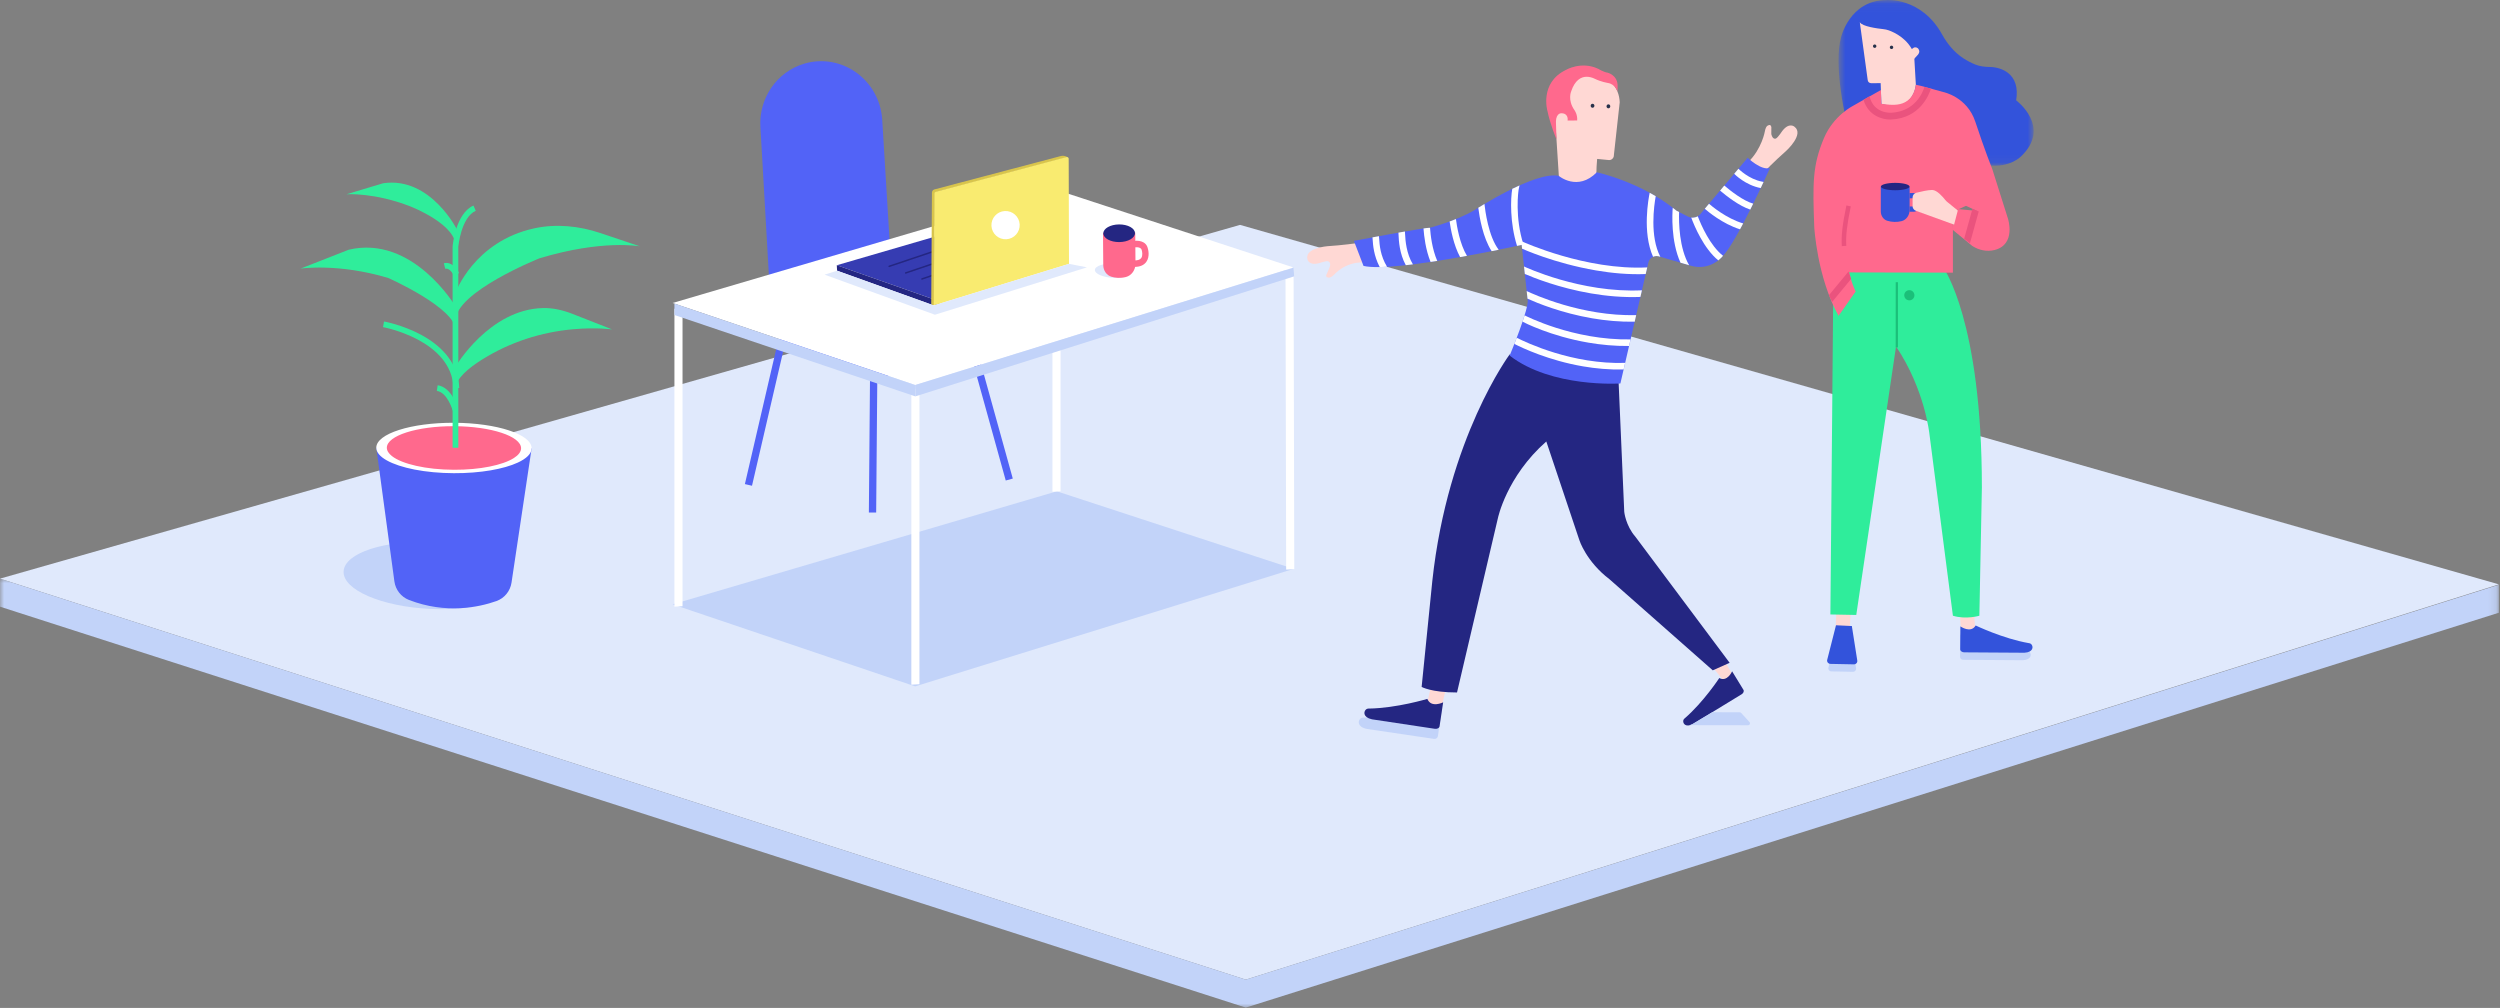 <?xml version="1.0" encoding="UTF-8"?>
<svg width="315px" height="127px" viewBox="0 0 315 127" version="1.1" xmlns="http://www.w3.org/2000/svg" xmlns:xlink="http://www.w3.org/1999/xlink">
    <rect x="0" y="0" width="315" height="127" fill="#808080" stroke="none"/>
    <!-- Generator: Sketch 50 (54983) - http://www.bohemiancoding.com/sketch -->
    <title>Illu-1 Copy</title>
    <desc>Created with Sketch.</desc>
    <defs>
        <polygon id="path-1" points="0.657 0.042 25.237 0.042 25.237 20.917 0.657 20.917"></polygon>
        <polygon id="path-3" points="0 0.957 314.857 0.957 314.857 55 0 55"></polygon>
    </defs>
    <g id="Illu-1-Copy" stroke="none" stroke-width="1" fill="none" fill-rule="evenodd">
        <g id="Illus_1" transform="translate(0, -1)">
            <polygon id="Fill-1" fill="#E0E9FC" points="0 73.908 156.966 124.433 314.857 74.629 156.245 29.335"></polygon>
            <g id="Group-200" transform="translate(0, 0.958)">
                <path d="M233.234,80.254 L231.398,80.165 L230.373,84.193 C230.335,84.426 230.514,84.637 230.75,84.637 L233.486,84.692 C233.721,84.692 233.901,84.482 233.863,84.249 L233.234,80.254 Z" id="Fill-2" fill="#C2D3F9"></path>
                <path d="M255.867,82.466 C255.867,82.466 256.022,83.162 254.873,83.23 L247.339,83.18 C247.133,83.177 246.967,83.008 246.968,82.802 C246.978,81.237 246.989,79.98 246.989,79.98 C246.989,79.98 248.264,80.892 248.872,79.871 C248.872,79.871 252.236,81.492 255.423,82.044 C255.423,82.044 255.783,82.047 255.867,82.466" id="Fill-4" fill="#C2D3F9"></path>
                <path d="M62.467,70.333 C60.504,69.14 58.453,68.515 54.645,68.34 C48.483,68.057 43.401,69.714 43.294,72.041 C43.187,74.368 48.096,76.484 54.258,76.767 C55.944,76.845 57.548,76.776 58.993,76.589 C59.995,74.215 60.416,71.891 62.467,70.333" id="Fill-6" fill="#C2D3F9"></path>
                <path d="M66.986,56.531 L64.451,73.454 C64.291,74.522 63.56,75.42 62.542,75.779 C60.347,76.552 56.216,77.446 51.534,75.638 C50.54,75.255 49.836,74.353 49.693,73.298 L47.411,56.446" id="Fill-8" fill="#5263F7"></path>
                <path d="M48.193,56.439 C48.177,58.051 52.276,59.402 57.347,59.455 C62.42,59.508 66.544,58.244 66.56,56.631 C66.576,55.019 62.477,53.669 57.405,53.616 C52.333,53.563 48.209,54.827 48.193,56.439" id="Fill-10" fill="#FF698D"></path>
                <path d="M64.743,57.758 C63.346,58.648 60.485,59.248 57.186,59.233 C53.661,59.218 50.643,58.505 49.378,57.504 C48.966,57.178 48.739,56.822 48.741,56.452 C48.748,54.935 52.54,53.724 57.211,53.742 C61.882,53.764 65.662,55.008 65.656,56.526 C65.654,56.971 65.325,57.389 64.743,57.758 M57.212,53.312 C51.806,53.288 47.418,54.691 47.411,56.447 C47.408,57.029 47.891,57.578 48.735,58.051 C50.429,59.002 53.577,59.65 57.184,59.664 C60.528,59.679 63.481,59.148 65.251,58.325 C66.342,57.819 66.983,57.2 66.986,56.531 C66.994,54.776 62.618,53.334 57.212,53.312" id="Fill-12" fill="#FFFFFF"></path>
                <polyline id="Fill-14" fill="#FFD8D4" points="247.082 79.433 246.968 77.707 248.75 77.528 248.869 79.314"></polyline>
                <path d="M256.088,81.507 C256.088,81.507 256.247,82.219 255.071,82.287 L247.484,82.237 C247.251,82.236 246.984,82.085 246.986,81.852 C246.997,80.249 247.008,78.963 247.008,78.963 C247.008,78.963 248.313,79.897 248.934,78.853 C248.934,78.853 252.374,80.51 255.634,81.076 C255.634,81.076 256.002,81.079 256.088,81.507" id="Fill-16" fill="#3353DB"></path>
                <polygon id="Fill-18" fill="#FFD8D4" points="231.296 79.007 231.375 77.279 233.167 77.299 233.085 79.088"></polygon>
                <path d="M233.89,77.528 L238.901,43.696 C242.558,49.145 243.112,54.769 243.112,54.769 L246.066,77.625 C247.727,78.128 249.4,77.625 249.4,77.625 L249.717,61.459 C249.717,40.443 244.879,33.794 244.879,33.794 C244.879,33.794 240.644,32.888 231.018,33.501 L230.629,77.464" id="Fill-20" fill="#2FED9B"></path>
                <polygon id="Fill-22" fill="#FFFFFF" points="247.407 25.985 245.803 20.798 247.561 20.255 249.165 25.442"></polygon>
                <path d="M232.229,34.365 L246.066,34.396 L246.066,26.724 L248.286,25.714 L231.657,19.974 C231.657,19.974 229.892,30.428 232.229,34.365" id="Fill-24" fill="#FF698D"></path>
                <g id="Group-28" transform="translate(231, 0)">
                    <mask id="mask-2" fill="white">
                        <use xlink:href="#path-1"></use>
                    </mask>
                    <g id="Clip-27"></g>
                    <path d="M19.503,20.856 C22.206,21.23 23.631,19.766 23.631,19.766 C27.565,16.036 23.035,12.685 23.035,12.685 C23.599,9.297 21.127,8.502 19.733,8.481 C19.112,8.471 18.487,8.413 17.911,8.182 C17.345,7.956 16.832,7.678 16.376,7.38 C15.242,6.639 14.363,5.573 13.707,4.387 C11.089,-0.349 6.658,0.05 6.658,0.05 C2.022,0.077 0.961,4.786 0.961,4.786 C0.056,8.222 1.46,14.44 1.46,14.44" id="Fill-26" fill="#3353DB" mask="url(#mask-2)"></path>
                </g>
                <path d="M236.993,11.383 L237.009,9.986 C234.633,8.784 235.33,7.667 235.33,7.667 L234.321,3.054 C235.007,3.833 237.584,3.744 237.584,3.744 C240.014,4.572 240.756,6.151 240.756,6.151 L241.173,6.8 L241.398,10.719" id="Fill-29" fill="#3353DB"></path>
                <path d="M236.963,10.52 L237.054,13.123 C241.205,14.323 241.398,10.718 241.398,10.718 L241.169,6.798 C240.431,4.943 238.754,4.144 237.983,3.866 C237.767,3.788 237.542,3.74 237.314,3.715 C236.593,3.64 234.642,3.387 234.335,2.842 L235.328,10.109 C235.337,10.336 235.521,10.516 235.748,10.522 L236.963,10.52 Z" id="Fill-31" fill="#FFD8D4"></path>
                <path d="M240.909,7.751 L241.679,6.916 C241.877,6.645 241.869,6.463 241.742,6.239 C241.615,6.016 241.331,5.938 241.107,6.065 L240.577,6.453 L240.909,7.751 Z" id="Fill-33" fill="#FFD8D4"></path>
                <path d="M236.224,6.075 C236.106,6.083 236.003,5.992 235.995,5.874 C235.989,5.755 236.078,5.653 236.197,5.645 C236.316,5.638 236.418,5.727 236.425,5.846 C236.433,5.965 236.343,6.067 236.224,6.075" id="Fill-35" fill="#27314A"></path>
                <path d="M238.347,6.223 C238.228,6.231 238.125,6.14 238.118,6.022 C238.111,5.903 238.201,5.801 238.32,5.793 C238.438,5.786 238.54,5.875 238.548,5.994 C238.555,6.113 238.465,6.215 238.347,6.223" id="Fill-37" fill="#27314A"></path>
                <path d="M249.093,26.613 L246.881,25.592 L245.94,28.915 L248.512,31.034 C249.335,31.565 250.345,31.783 251.297,31.548 C254.065,30.863 253.006,27.598 253.006,27.598 L251.03,21.355 C251.03,21.355 250.083,18.998 248.888,15.375 C247.85,12.224 244.851,11.637 244.851,11.637 L242.059,10.868 L241.399,10.718 C240.899,13.912 238.054,13.215 237.054,13.123 L236.993,11.384 L233.496,13.367 C233.496,13.367 231.018,14.591 229.817,17.449 C228.375,20.881 228.391,23.069 228.596,28.642 C228.596,28.642 228.94,34.944 231.656,39.844 L233.815,36.764 C233.815,36.764 231.457,32.437 233.161,25.106" id="Fill-39" fill="#FF698D"></path>
                <path d="M241.124,26.724 L240.6,26.724 L240.6,26.057 L241.124,26.057 L241.111,25.021 L240.6,25.034 L240.6,24.367 L241.124,24.367 C241.485,24.367 241.778,24.66 241.778,25.021 L241.778,26.07 C241.778,26.431 241.485,26.724 241.124,26.724" id="Fill-41" fill="#3353DB"></path>
                <path d="M240.61,23.553 L240.61,23.549 C240.598,23.604 240.597,23.901 240.608,23.957 C240.609,23.96 240.61,23.962 240.61,23.964 L240.61,26.512 C240.61,27.172 240.187,27.757 239.603,27.904 C239.004,28.053 238.396,28.038 237.796,27.86 C237.316,27.716 236.981,27.232 236.981,26.683 L236.981,23.548" id="Fill-43" fill="#3353DB"></path>
                <path d="M236.992,23.549 C236.992,23.805 237.8,24.014 238.796,24.014 C239.792,24.014 240.599,23.805 240.599,23.549 C240.599,23.293 239.792,23.084 238.796,23.084 C237.8,23.084 236.992,23.293 236.992,23.549" id="Fill-45" fill="#242682"></path>
                <path d="M246.682,26.568 L245.405,25.529 C245.29,25.444 245.188,25.345 245.1,25.233 C244.812,24.864 244.058,23.977 243.452,23.977 C242.94,23.977 242.009,24.188 241.45,24.328 C241.177,24.396 240.987,24.64 240.987,24.922 L240.987,26.022 C240.987,26.28 241.149,26.509 241.391,26.597 L246.214,28.344" id="Fill-47" fill="#FFD8D4"></path>
                <path d="M233.333,78.922 L231.335,78.826 L230.22,83.209 C230.179,83.46 230.374,83.691 230.63,83.691 L233.606,83.751 C233.862,83.751 234.058,83.522 234.017,83.269 L233.333,78.922 Z" id="Fill-49" fill="#3353DB"></path>
                <path d="M57.389,38.645 C57.389,38.645 52.035,29.601 43.942,31.505 L37.873,33.885 C37.873,33.885 42.633,33.171 48.94,35.076 C48.94,35.076 57.432,38.837 57.432,41.694" id="Fill-51" fill="#2FED9B"></path>
                <path d="M57.706,29.181 C57.706,29.181 54.316,22.222 48.263,23.135 L43.666,24.519 C43.666,24.519 47.202,24.28 51.718,26.055 C51.718,26.055 57.791,28.395 57.39,31.322" id="Fill-53" fill="#2FED9B"></path>
                <path d="M57.389,36.934 C57.389,36.934 59.722,30.456 67.329,28.811 C70.097,28.212 72.985,28.51 75.668,29.413 L80.628,31.082 C80.628,31.082 75.965,30.176 67.96,32.592 C67.96,32.592 57.389,36.821 57.389,40.446" id="Fill-55" fill="#2FED9B"></path>
                <path d="M57.389,46.239 C57.389,46.239 61.635,39.024 68.405,38.857 C69.692,38.826 70.964,39.133 72.162,39.602 L77.122,41.548 C77.122,41.548 75.21,41.26 72.199,41.528 C68.178,41.885 64.266,43.158 60.836,45.286 C59.011,46.419 57.389,47.782 57.389,49.053" id="Fill-57" fill="#2FED9B"></path>
                <path d="M57.042,51.788 C57.035,51.766 56.395,49.488 55.043,49.296 L55.145,48.582 C56.966,48.842 57.706,51.486 57.737,51.599 L57.042,51.788 Z" id="Fill-59" fill="#2FED9B"></path>
                <path d="M57.175,34.743 C57.17,34.733 56.714,33.763 56.099,33.91 L55.925,33.211 C56.879,32.971 57.572,33.873 57.831,34.444 L57.175,34.743 Z" id="Fill-61" fill="#2FED9B"></path>
                <path d="M57.143,48.952 C56.927,42.885 48.346,41.275 48.259,41.26 L48.386,40.551 C48.48,40.567 50.706,40.975 52.997,42.193 C56.081,43.834 57.765,46.162 57.864,48.926 L57.143,48.952 Z" id="Fill-63" fill="#2FED9B"></path>
                <path d="M57.75,56.456 L57.029,56.456 L57.029,31.093 C57.045,30.894 57.42,26.936 59.653,25.943 L59.945,26.602 C58.096,27.425 57.752,31.088 57.748,31.125 L57.75,56.456 Z" id="Fill-65" fill="#2FED9B"></path>
                <path d="M232.068,31.053 L232.633,31.019 C232.556,29.742 232.711,28.395 233.202,26.045 L232.647,25.929 C232.144,28.333 231.988,29.721 232.068,31.053" id="Fill-67" fill="#EA537E"></path>
                <path d="M247.811,30.536 L248.958,26.394" id="Fill-69" fill="#EA537E"></path>
                <polygon id="Fill-71" fill="#EA537E" points="248.209 30.694 249.32 26.686 248.529 26.355 247.484 30.124"></polygon>
                <path d="M230.766,39.86 L233.504,36.547" id="Fill-73" fill="#EA537E"></path>
                <polygon id="Fill-75" fill="#EA537E" points="230.847 38.085 233.247 35.181 232.913 34.25 230.446 37.235"></polygon>
                <path d="M242.476,11 C242.269,11.683 241.332,14.074 238.313,14.248 C238.214,14.254 236.08,14.377 235.559,12.168 L234.8,12.621 C235.403,14.63 237.182,15.127 238.217,15.104 C238.27,15.103 238.322,15.1 238.371,15.096 C241.902,14.893 243.042,12.028 243.295,11.218 L242.476,11 Z" id="Fill-77" fill="#EA537E"></path>
                <path d="M239.934,37.258 C239.942,37.612 240.236,37.895 240.59,37.886 C240.946,37.879 241.226,37.584 241.218,37.23 C241.21,36.874 240.916,36.593 240.562,36.602 C240.207,36.609 239.926,36.904 239.934,37.258" id="Fill-79" fill="#1BBF79"></path>
                <polygon id="Fill-81" fill="#1BBF79" points="239.139 43.818 239.142 35.602 238.859 35.601 238.855 43.818"></polygon>
                <path d="M171.235,90.857 C171.235,90.857 170.939,91.613 172.219,91.887 L180.695,93.143 C180.927,93.177 181.143,93.016 181.177,92.785 C181.438,91.024 181.645,89.609 181.645,89.609 C181.645,89.609 180.053,90.413 179.548,89.159 C179.548,89.159 175.485,90.395 171.807,90.461 C171.807,90.461 171.403,90.401 171.235,90.857" id="Fill-83" fill="#C2D3F9"></path>
                <polygon id="Fill-85" fill="#FFD8D4" points="218.253 84.992 217.275 83.229 215.841 84.169 217.3 85.97"></polygon>
                <path d="M212.123,91.119 C212.123,91.119 212.341,91.774 213.328,91.256 L219.457,87.513 C219.645,87.398 219.788,87.146 219.673,86.958 C218.883,85.664 218.246,84.626 218.246,84.626 C218.246,84.626 217.644,86.019 216.63,85.475 C216.63,85.475 214.648,88.499 212.28,90.548 C212.28,90.548 211.983,90.729 212.123,91.119" id="Fill-87" fill="#242682"></path>
                <path d="M201.24,20.067 C200.995,22.675 201.304,24.274 201.304,24.274 L196.472,23.123 L195.88,13.93 C195.478,11.67 196.985,9.512 199.246,9.111 C201.189,8.766 203.055,9.831 203.797,11.573 C203.979,12.001 204.064,12.464 204.083,12.929 L203.349,19.589 C203.362,19.927 203.094,20.209 202.757,20.213 L201.24,20.067 Z" id="Fill-89" fill="#FFD8D4"></path>
                <path d="M202.644,13.692 C202.514,13.685 202.415,13.566 202.422,13.426 C202.429,13.288 202.541,13.18 202.671,13.187 C202.802,13.194 202.902,13.313 202.894,13.453 C202.887,13.591 202.775,13.699 202.644,13.692" id="Fill-91" fill="#27314A"></path>
                <path d="M200.647,13.62 C200.517,13.613 200.418,13.494 200.424,13.354 C200.432,13.215 200.544,13.107 200.674,13.115 C200.805,13.122 200.905,13.24 200.897,13.38 C200.889,13.519 200.778,13.627 200.647,13.62" id="Fill-93" fill="#27314A"></path>
                <path d="M197.515,15.232 C197.6,14.729 197.317,14.263 196.668,14.316 C196.661,14.316 196.653,14.319 196.645,14.321 C196.645,14.321 195.911,14.351 196.062,15.851 L196.117,17.609 C196.117,17.609 195.313,15.683 194.976,14.017 C194.976,14.017 193.944,10.488 197.295,8.856 C197.295,8.856 199.242,7.7 201.38,8.715 C201.38,8.715 202.041,9.127 202.556,9.199 C202.556,9.199 203.73,9.478 203.816,10.714 L203.813,11.574 C203.813,11.574 203.509,10.616 202.577,10.495 C202.577,10.495 201.719,10.352 200.963,9.978 C200.631,9.813 200.268,9.711 199.897,9.714 C199.211,9.72 198.434,10.148 197.97,11.548 C197.97,11.548 197.48,12.647 198.39,13.928 C198.39,13.928 198.785,14.462 198.723,15.222" id="Fill-95" fill="#FF698D"></path>
                <polyline id="Fill-97" fill="#FFD8D4" points="181.682 89.012 182.084 87.231 180.254 86.749 179.837 88.595"></polyline>
                <path d="M171.944,89.697 C171.944,89.697 171.661,90.415 172.877,90.678 L180.802,91.872 C181.047,91.909 181.348,91.796 181.385,91.551 C181.637,89.879 181.837,88.535 181.837,88.535 C181.837,88.535 180.322,89.295 179.845,88.102 C179.845,88.102 175.983,89.267 172.489,89.322 C172.489,89.322 172.104,89.264 171.944,89.697" id="Fill-99" fill="#242682"></path>
                <path d="M215.808,84.505 L202.814,73.043 C199.854,70.793 199.002,68.109 199.002,68.109 L194.834,55.667 C189.803,60.102 188.731,65.347 188.731,65.347 L183.584,87.294 C180.345,87.294 179.126,86.593 179.126,86.593 L180.474,73.224 C182.421,55.178 190.221,44.694 190.221,44.694 C190.221,44.694 194.353,48.522 203.944,48.181 L204.655,64.531 C204.655,64.531 204.827,66.266 206.07,67.684 L217.934,83.555" id="Fill-101" fill="#242682"></path>
                <path d="M171.081,30.668 C171.081,30.668 169.022,30.958 167.276,31.061 C167.276,31.061 164.345,31.281 164.741,32.716 C164.741,32.716 164.881,33.544 166.185,33.205 C166.185,33.205 167.039,32.909 167.312,32.956 C167.312,32.956 167.808,33.041 167.505,33.793 L167.148,34.616 C167.148,34.616 166.957,34.898 167.297,35.003 C167.297,35.003 167.537,35.165 168.06,34.691 C168.06,34.691 169.383,33.07 171.708,33.107 L171.081,30.668 Z" id="Fill-103" fill="#FFD8D4"></path>
                <path d="M222.104,21.876 C222.104,21.876 223.648,20.286 225.051,19.06 C225.051,19.06 227.375,16.959 226.104,16.01 C226.104,16.01 225.446,15.404 224.57,16.542 C224.57,16.542 224.043,17.349 223.783,17.487 C223.783,17.487 223.375,17.719 223.185,16.944 L223.19,16.061 C223.19,16.061 223.141,15.666 222.812,15.832 C222.812,15.832 222.504,15.853 222.373,16.593 C222.373,16.593 221.995,18.797 220.278,20.461 L222.104,21.876 Z" id="Fill-105" fill="#FFD8D4"></path>
                <path d="M196.412,22.206 C196.412,22.206 198.782,24.208 201.198,21.75 C201.198,21.75 206.818,22.953 211.224,26.582 L212.683,27.328 C213.205,27.595 213.842,27.473 214.228,27.031 L220.206,19.923 C220.206,19.923 221.918,21.573 223.019,21.203 C223.019,21.203 218.834,30.601 217.016,32.363 C217.016,32.363 215.493,34.257 212.988,33.508 L208.917,32.317 C208.361,32.226 207.829,32.576 207.694,33.123 L204.169,48.361 C204.169,48.361 195.497,48.943 190.215,44.845 C190.215,44.845 192.777,38.74 192.473,37.73 L191.728,30.899 C191.728,30.899 175.716,34.457 171.802,33.547 L170.588,30.386 C170.588,30.386 179.661,28.67 180.126,28.75 C180.126,28.75 183.467,27.886 185.775,26.526 C185.775,26.526 193.428,21.545 196.412,22.206" id="Fill-107" fill="#5263F7"></path>
                <path d="M208.621,24.763 C208.411,25.925 207.851,29.816 209.204,32.4 L208.962,32.329 C208.588,32.245 208.287,32.403 208.287,32.403 C206.904,29.296 207.718,25.016 207.861,24.329 L208.621,24.763 Z" id="Fill-109" fill="#FFFFFF"></path>
                <path d="M190.808,43.376 C191.833,43.898 195.152,45.464 199.476,46.206 C201.062,46.478 202.784,46.64 204.577,46.598 L204.769,45.765 C198.134,45.981 192.301,43.206 191.108,42.599 L190.808,43.376 Z" id="Fill-111" fill="#FFFFFF"></path>
                <path d="M205.261,43.636 C203.44,43.656 201.71,43.485 200.135,43.214 C195.339,42.392 192.032,40.674 191.841,40.574 L192.1,39.775 C192.16,39.807 198.202,42.937 205.453,42.806 L205.261,43.636 Z" id="Fill-113" fill="#FFFFFF"></path>
                <path d="M192.465,37.675 C193.691,38.23 196.744,39.484 200.62,40.149 C202.279,40.433 204.089,40.61 205.97,40.577 L206.161,39.746 C199.303,39.919 193.195,37.113 192.362,36.713 L192.465,37.675 Z" id="Fill-115" fill="#FFFFFF"></path>
                <path d="M192.127,34.56 C193.237,35.041 196.43,36.319 200.473,37.012 C202.397,37.342 204.515,37.539 206.692,37.456 L206.885,36.621 C199.16,36.988 192.095,33.652 192.024,33.618 L192.127,34.56 Z" id="Fill-117" fill="#FFFFFF"></path>
                <path d="M207.359,34.572 C205.217,34.657 203.08,34.456 201.099,34.116 C195.789,33.205 191.838,31.4 191.78,31.374 L191.728,30.899 L191.808,30.478 C191.886,30.514 199.797,34.121 207.552,33.735 L207.359,34.572 Z" id="Fill-119" fill="#FFFFFF"></path>
                <path d="M221.851,23.737 C219.94,23.385 218.568,22.003 218.508,21.941 L219.041,21.306 C219.055,21.32 220.378,22.646 222.05,22.933 C222.067,22.935 222.211,22.967 222.211,22.967 L221.851,23.737 Z" id="Fill-121" fill="#FFFFFF"></path>
                <path d="M217.261,23.422 C218.039,24.082 219.652,25.355 220.905,25.701 L220.535,26.451 C219.141,26 217.525,24.732 216.729,24.056 L217.261,23.422 Z" id="Fill-123" fill="#FFFFFF"></path>
                <path d="M214.802,26.347 C215.16,26.661 217.033,28.244 219.244,28.937 L219.642,28.194 C217.509,27.572 215.608,25.953 215.333,25.713 L214.802,26.347 Z" id="Fill-125" fill="#FFFFFF"></path>
                <path d="M213.918,27.291 C214.348,28.414 215.463,30.978 217.105,32.274 L217.07,32.311 C216.912,32.518 216.503,32.851 216.503,32.851 C214.666,31.337 213.503,28.559 213.095,27.457 C213.095,27.457 213.489,27.529 213.886,27.308 L213.918,27.291 Z" id="Fill-127" fill="#FFFFFF"></path>
                <path d="M211.566,26.756 C211.523,28.07 211.568,31.273 212.83,33.462 L211.744,33.145 C210.515,30.438 210.705,26.966 210.764,26.215 L211.223,26.581 L211.566,26.756 Z" id="Fill-129" fill="#FFFFFF"></path>
                <path d="M178.026,33.352 C177.199,31.989 177.078,30.35 177.038,29.513 C177.032,29.4 177.027,29.298 177.021,29.21 L176.202,29.354 C176.206,29.414 176.209,29.481 176.212,29.552 C176.253,30.414 176.328,31.982 177.131,33.456 C177.131,33.456 177.916,33.373 178.026,33.352" id="Fill-131" fill="#FFFFFF"></path>
                <path d="M181.094,32.918 C180.438,31.393 180.256,29.698 180.181,28.735 L180.125,28.75 L180.01,28.75 C179.93,28.736 179.359,28.829 179.359,28.829 C179.436,29.804 179.617,31.473 180.252,33.046 L181.094,32.918 Z" id="Fill-133" fill="#FFFFFF"></path>
                <path d="M174.771,33.66 C173.919,32.257 173.829,30.921 173.774,30.127 C173.766,30.011 173.757,29.887 173.75,29.798 L172.932,29.948 C172.938,30.018 172.944,30.097 172.95,30.183 C173,30.928 173.092,32.262 173.844,33.692 C173.844,33.692 174.549,33.68 174.771,33.66" id="Fill-135" fill="#FFFFFF"></path>
                <path d="M184.836,32.278 C183.922,30.768 183.558,28.501 183.447,27.643 L182.652,27.946 C182.786,28.915 183.145,30.908 183.973,32.435 L184.836,32.278 Z" id="Fill-137" fill="#FFFFFF"></path>
                <path d="M188.835,31.509 C187.544,29.837 187.126,26.544 187.041,25.742 L186.263,26.218 C186.409,27.383 186.845,30.002 187.948,31.688 L188.835,31.509 Z" id="Fill-139" fill="#FFFFFF"></path>
                <path d="M190.546,23.833 C190.327,25.057 190.231,28.115 191.147,31.025 L191.959,30.855 C190.864,27.477 191.282,24.098 191.388,23.736 L191.461,23.403 L190.546,23.833 Z" id="Fill-141" fill="#FFFFFF"></path>
                <path d="M219.385,89.869 L220.438,91.023 C220.577,91.176 220.47,91.422 220.262,91.423 L212.874,91.411 C212.874,91.411 213.151,91.356 213.392,91.183 L215.745,89.779 L219.209,89.792 C219.276,89.792 219.339,89.82 219.385,89.869" id="Fill-143" fill="#C2D3F9"></path>
                <path d="M97.193,40.205 L96.005,19.395 L95.809,16.069 C95.594,12.403 97.89,9.079 101.34,8.062 C106.052,6.674 110.823,10.092 111.158,15.096 L112.298,33.791 C112.472,36.53 114.361,38.843 116.966,39.509 L122.362,40.976 C123.493,41.264 123.643,42.844 122.589,43.346 L115.899,46.532" id="Fill-145" fill="#5263F7"></path>
                <path d="M97.193,40.205 C97.391,42.172 98.699,43.839 100.534,44.466 L107.552,46.809 C110.28,47.74 113.241,47.642 115.899,46.532" id="Fill-147" fill="#5263F7"></path>
                <polygon id="Fill-149" fill="#5263F7" points="94.752 61.247 93.856 61.038 98.111 42.693 99.008 42.901"></polygon>
                <polygon id="Fill-151" fill="#5263F7" points="110.397 64.624 109.477 64.617 109.626 47.019 110.546 47.025"></polygon>
                <polygon id="Fill-153" fill="#5263F7" points="126.724 60.587 121.928 43.305 122.815 43.058 127.611 60.341"></polygon>
                <polygon id="Fill-155" fill="#C2D3F9" points="84.75 76.186 115.312 86.524 162.998 71.72 133.156 61.946"></polygon>
                <polygon id="Fill-157" fill="#FFFFFF" points="163.078 71.75 162.057 71.808 161.972 33.864 162.992 33.807"></polygon>
                <polygon id="Fill-159" fill="#FFFFFF" points="85.999 76.424 84.978 76.483 84.978 38.944 85.999 38.886"></polygon>
                <polygon id="Fill-161" fill="#FFFFFF" points="84.75 38.217 115.312 48.553 162.998 33.749 133.156 23.977"></polygon>
                <polygon id="Fill-163" fill="#FFFFFF" points="115.849 86.251 114.829 86.309 114.829 49.064 115.849 49.007"></polygon>
                <polygon id="Fill-165" fill="#FFFFFF" points="133.629 61.945 132.609 62.003 132.611 43.921 133.632 43.864"></polygon>
                <polygon id="Fill-167" fill="#C2D3F9" points="115.325 49.986 163.061 34.865 162.998 33.75 115.312 48.553"></polygon>
                <polygon id="Fill-169" fill="#C2D3F9" points="115.312 48.553 84.978 38.292 84.978 39.734 115.325 49.986"></polygon>
                <polyline id="Fill-171" fill="#363CB2" points="118.033 29.79 105.435 33.462 117.612 37.748 134.585 32.719"></polyline>
                <path d="M112.04,33.697 C111.997,33.7 111.957,33.674 111.942,33.632 C111.926,33.581 111.953,33.526 112.003,33.509 L118.061,31.469 C118.113,31.453 118.167,31.479 118.185,31.53 C118.201,31.581 118.174,31.635 118.124,31.652 L112.065,33.692 C112.057,33.695 112.048,33.697 112.04,33.697" id="Fill-173" fill="#242682"></path>
                <path d="M114.117,34.531 C114.075,34.533 114.034,34.508 114.02,34.466 C114.003,34.415 114.03,34.36 114.081,34.343 L118.146,32.968 C118.196,32.95 118.252,32.977 118.268,33.028 C118.286,33.079 118.259,33.134 118.208,33.15 L114.142,34.526 C114.135,34.529 114.126,34.53 114.117,34.531" id="Fill-175" fill="#242682"></path>
                <path d="M116.167,35.29 C116.124,35.293 116.084,35.267 116.069,35.225 C116.053,35.174 116.079,35.119 116.13,35.102 L117.952,34.478 C118.003,34.461 118.058,34.488 118.074,34.538 C118.092,34.589 118.065,34.644 118.015,34.661 L116.192,35.285 C116.184,35.288 116.175,35.29 116.167,35.29" id="Fill-177" fill="#242682"></path>
                <path d="M118.389,38.272 L118.086,38.376 C117.807,38.471 117.504,38.47 117.225,38.373 L105.474,34.152 L105.435,33.461 L117.612,37.748 L118.389,38.272 Z" id="Fill-179" fill="#242682"></path>
                <path d="M117.718,38.519 L117.334,38.406 L117.424,24.308 C117.43,24.193 117.496,23.979 117.712,23.915 L133.642,19.708 C133.877,19.638 134.129,19.66 134.35,19.767 L134.516,19.848 L117.82,24.275 C117.812,24.281 117.803,24.307 117.801,24.321 L117.718,38.519 Z" id="Fill-181" fill="#D8C44C"></path>
                <path d="M134.654,20.033 C134.646,19.89 134.505,19.793 134.368,19.836 L117.899,24.213 C117.802,24.243 117.739,24.335 117.745,24.435 L117.656,38.523 L134.694,33.288 L134.654,20.033 Z" id="Fill-183" fill="#F9EB70"></path>
                <path d="M128.478,28.309 C128.534,29.291 127.783,30.132 126.8,30.188 C125.819,30.243 124.978,29.492 124.922,28.51 C124.867,27.529 125.618,26.688 126.6,26.632 C127.582,26.577 128.422,27.328 128.478,28.309" id="Fill-185" fill="#FFFFFF"></path>
                <g id="Group-189" transform="translate(0, 72)">
                    <mask id="mask-4" fill="white">
                        <use xlink:href="#path-3"></use>
                    </mask>
                    <g id="Clip-188"></g>
                    <polygon id="Fill-187" fill="#C2D3F9" mask="url(#mask-4)" points="-0 0.957 -0 4.482 156.967 55 314.857 5.245 314.857 1.72 156.967 51.475"></polygon>
                </g>
                <path d="M142.04,33.682 C141.622,33.428 141.186,33.295 140.374,33.258 C139.061,33.198 137.978,33.55 137.955,34.046 C137.933,34.542 138.978,34.993 140.291,35.053 C140.65,35.07 140.993,35.055 141.301,35.015 C141.514,34.509 141.603,34.014 142.04,33.682" id="Fill-190" fill="#E0E9FC"></path>
                <path d="M143.07,33.26 L143.041,29.342 L138.978,29.373 L139.009,33.448 C139.014,34.139 139.436,34.732 140.034,34.909 C140.523,35.055 141.161,35.131 141.879,34.941 C142.578,34.756 143.077,34.062 143.07,33.26" id="Fill-192" fill="#FF698D"></path>
                <path d="M143.008,29.417 C143.012,30.032 142.124,30.537 141.023,30.545 C139.921,30.554 139.024,30.063 139.019,29.447 C139.014,28.833 139.905,28.328 141.006,28.319 C142.107,28.312 143.004,28.803 143.008,29.417" id="Fill-194" fill="#242682"></path>
                <path d="M142.979,33.67 C142.936,33.67 142.893,33.67 142.849,33.669 L142.873,32.856 C143.325,32.87 143.636,32.771 143.79,32.562 C144.012,32.26 143.914,31.731 143.857,31.552 C143.746,31.065 142.919,31.215 142.911,31.216 L142.755,30.418 C143.304,30.306 144.401,30.353 144.623,31.334 C144.646,31.402 144.935,32.351 144.429,33.045 C144.131,33.455 143.644,33.665 142.979,33.67" id="Fill-196" fill="#FF698D"></path>
                <polygon id="Fill-198" fill="#E0E9FC" points="105.474 34.152 103.897 34.65 117.801 39.698 136.954 33.729 134.694 33.288 117.656 38.523 117.334 38.406"></polygon>
            </g>
        </g>
    </g>
</svg>